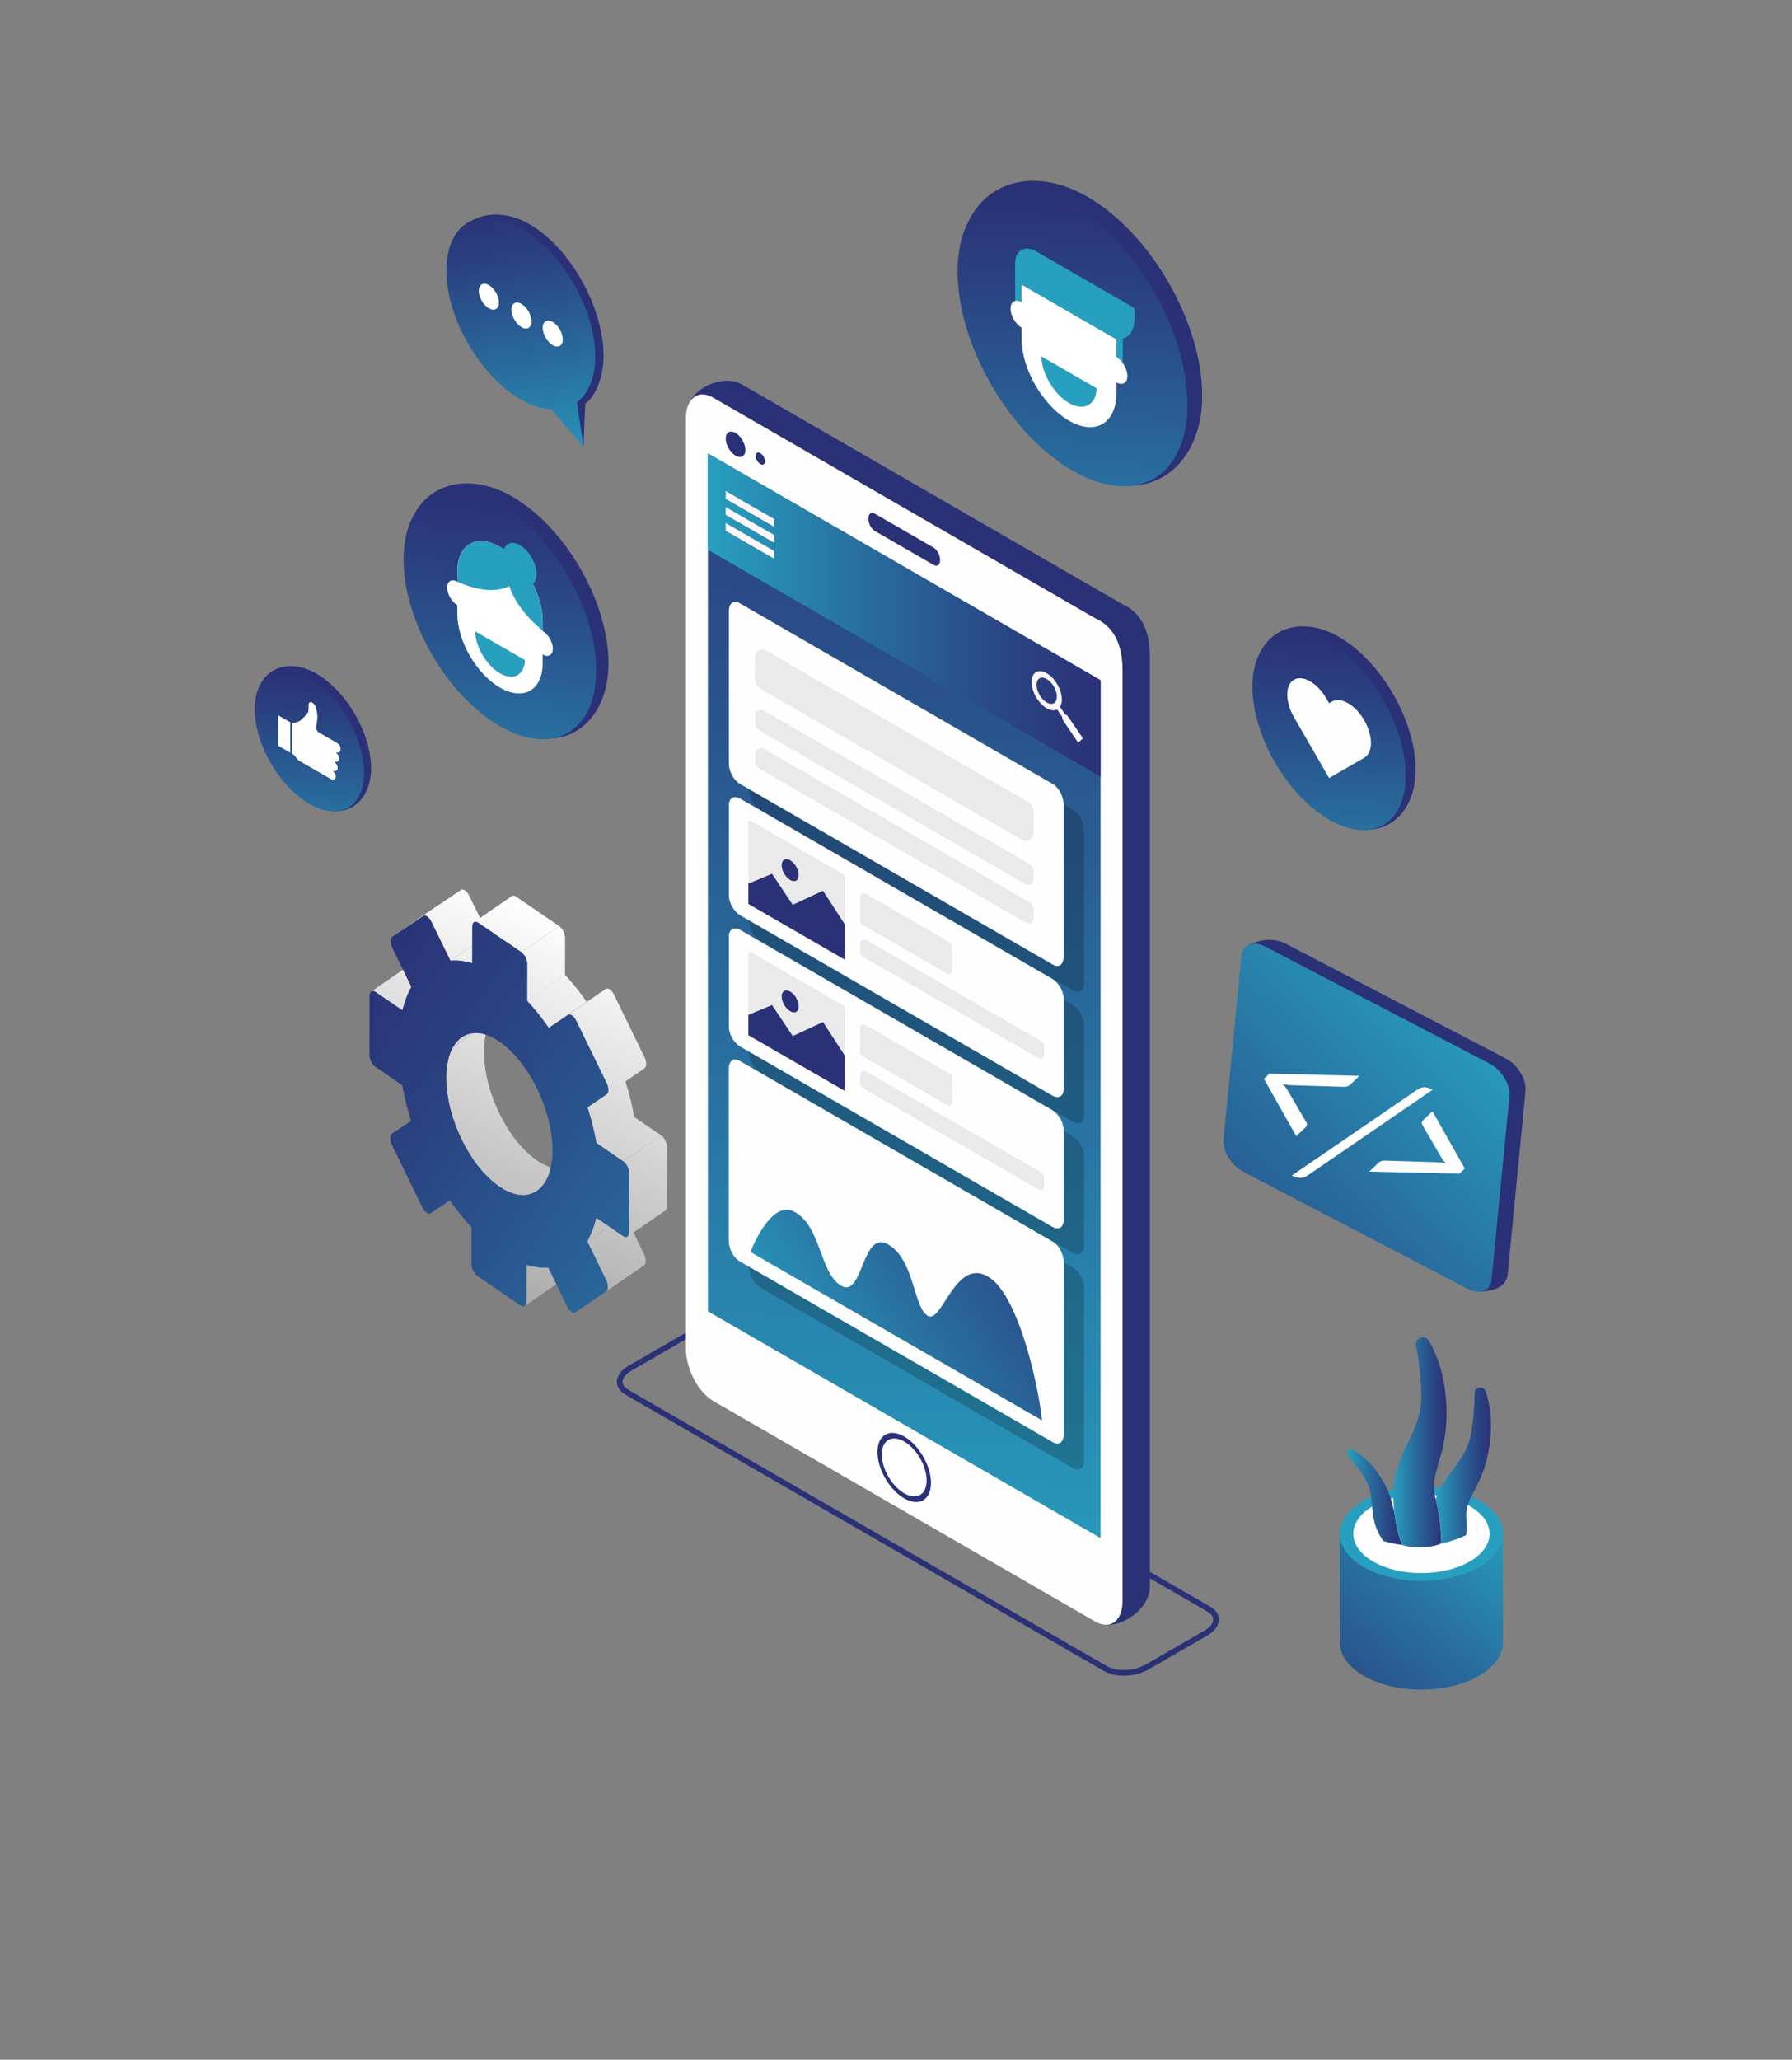 <svg xmlns="http://www.w3.org/2000/svg" xmlns:xlink="http://www.w3.org/1999/xlink" id="Layer_1" x="0px" y="0px" viewBox="0 0 946 1087" style="enable-background:new 0 0 946 1087;" xml:space="preserve">
<rect x="0" y="0" width="946" height="1087" fill="#808080" stroke="none"/>
<style type="text/css">
	.st0{fill:#2A3176;}
	.st1{fill:#FEFEFE;}
	.st2{fill:url(#SVGID_1_);}
	.st3{fill:#FFFFFF;}
	.st4{fill:url(#SVGID_2_);}
	.st5{fill:#FDF7FB;}
	.st6{opacity:0.2;}
	.st7{fill:#FEFEFF;}
	.st8{fill:url(#SVGID_3_);}
	.st9{fill:#EAEAEA;}
	.st10{fill:url(#SVGID_4_);}
	.st11{fill:url(#SVGID_5_);}
	.st12{fill:url(#SVGID_6_);}
	.st13{fill:#279FBF;}
	.st14{fill:url(#SVGID_7_);}
	.st15{fill:url(#SVGID_8_);}
	.st16{fill:url(#SVGID_9_);}
	.st17{fill:url(#SVGID_10_);}
	.st18{fill:url(#SVGID_11_);}
	.st19{fill:url(#SVGID_12_);}
	.st20{fill:url(#SVGID_13_);}
	.st21{enable-background:new    ;}
	.st22{fill:url(#SVGID_14_);}
	.st23{fill:url(#SVGID_15_);}
	.st24{fill:url(#SVGID_16_);}
	.st25{fill:url(#SVGID_17_);}
	.st26{clip-path:url(#SVGID_20_);enable-background:new    ;}
	.st27{fill:url(#SVGID_21_);}
	.st28{fill:url(#SVGID_22_);}
	.st29{clip-path:url(#SVGID_25_);enable-background:new    ;}
	.st30{fill:url(#SVGID_26_);}
	.st31{fill:url(#SVGID_27_);}
	.st32{fill:url(#SVGID_28_);}
	.st33{fill:url(#SVGID_29_);}
	.st34{fill:url(#SVGID_30_);}
	.st35{fill:url(#SVGID_31_);}
	.st36{fill:url(#SVGID_32_);}
	.st37{fill:url(#SVGID_33_);}
	.st38{fill:url(#SVGID_34_);}
	.st39{fill:url(#SVGID_35_);}
	.st40{fill:url(#SVGID_36_);}
	.st41{fill:url(#SVGID_37_);}
	.st42{fill:url(#SVGID_38_);}
	.st43{fill:url(#SVGID_39_);}
</style>
<g>
	<g>
		<g>
			<g>
				<path class="st0" d="M593.2,884.34c-3.83,0-7.5-0.79-10.3-2.41L330.22,736.05c-2.93-1.69-4.55-4.1-4.55-6.79      c0-3.13,2.23-6.22,6.12-8.46l30.96-17.88c7.01-4.05,17.31-4.46,23.44-0.91l252.68,145.89c2.93,1.69,4.55,4.1,4.55,6.79      c0,3.13-2.23,6.21-6.12,8.46l-30.96,17.88C602.53,883.22,597.75,884.34,593.2,884.34z M584.39,879.34      c5.21,3,14.38,2.59,20.45-0.91l30.96-17.88c2.94-1.7,4.63-3.84,4.63-5.87c0-2.02-1.66-3.4-3.05-4.21L384.71,704.59      c-5.21-3-14.38-2.59-20.45,0.91l-30.96,17.88c-2.94,1.7-4.63,3.84-4.63,5.88c0,2.02,1.66,3.4,3.05,4.21L584.39,879.34z"></path>
			</g>
			<g>
				<g>
					<g>
						<g>
							<path class="st0" d="M580.38,856.81l-189.4-124.85c-8-4.62-14.48-17.01-14.48-27.67l-13.47-487.82         c0-9.51,16.35-19.41,27.95-13.98l201.57,116.38c10.19,4.48,14.48,14.49,14.48,27.67v490.86         C607.04,849.56,590.55,860.44,580.38,856.81z"></path>
							<path class="st1" d="M578.13,855.75L376.56,739.37c-8-4.62-14.48-17.01-14.48-27.67V220.84c0-10.66,6.48-15.57,14.48-10.95         l201.57,116.38c10.19,4.48,14.48,14.49,14.48,27.67V844.8C592.61,855.46,586.13,860.37,578.13,855.75z"></path>
							
								<linearGradient id="SVGID_1_" gradientUnits="userSpaceOnUse" x1="473.028" y1="855.399" x2="457.613" y2="98.367" gradientTransform="matrix(-1 0 0 1 943.658 0)">
								<stop offset="5.434346e-07" style="stop-color:#279FBF"></stop>
								<stop offset="0.392" style="stop-color:#286E9F"></stop>
								<stop offset="0.792" style="stop-color:#2A4281"></stop>
								<stop offset="0.996" style="stop-color:#2A3176"></stop>
							</linearGradient>
							<polygon class="st2" points="580.99,811.71 373.7,692.03 373.7,239.28 581,358.96        "></polygon>
							<path class="st0" d="M492.86,298.14l-31.04-17.92c-1.89-1.09-3.42-4.02-3.42-6.54l0,0c0-2.52,1.53-3.68,3.42-2.59         l31.04,17.92c1.89,1.09,3.42,4.02,3.42,6.54l0,0C496.28,298.07,494.75,299.23,492.86,298.14z"></path>
							<path class="st0" d="M393.49,237.47c0,3.31-2.33,4.65-5.19,3c-2.87-1.66-5.19-5.68-5.19-9c0-3.31,2.33-4.65,5.19-3         C391.16,230.13,393.49,234.16,393.49,237.47z"></path>
							<path class="st0" d="M403.85,243.45c0,1.58-1.11,2.22-2.48,1.43c-1.37-0.79-2.48-2.72-2.48-4.3c0-1.58,1.11-2.22,2.48-1.43         C402.74,239.95,403.85,241.87,403.85,243.45z"></path>
							<g>
								<path class="st0" d="M491.47,782.59c0,9.01-6.33,12.66-14.13,8.16c-7.8-4.51-14.13-15.46-14.13-24.47          c0-9.01,6.33-12.66,14.13-8.16C485.15,762.62,491.47,773.58,491.47,782.59z"></path>
								<path class="st3" d="M489.18,781.26c0,7.55-5.3,10.61-11.84,6.83c-6.54-3.77-11.84-12.95-11.84-20.5s5.3-10.61,11.84-6.83          C483.88,764.54,489.18,773.72,489.18,781.26z"></path>
							</g>
						</g>
					</g>
				</g>
				<g>
					<g>
						<g>
							<linearGradient id="SVGID_2_" gradientUnits="userSpaceOnUse" x1="373.7" y1="324.557" x2="580.994" y2="324.557">
								<stop offset="5.434346e-07" style="stop-color:#279FBF"></stop>
								<stop offset="0.392" style="stop-color:#286E9F"></stop>
								<stop offset="0.792" style="stop-color:#2A4281"></stop>
								<stop offset="0.996" style="stop-color:#2A3176"></stop>
							</linearGradient>
							<polygon class="st4" points="373.7,239.28 580.99,358.96 580.99,409.83 373.7,290.15        "></polygon>
						</g>
						<g>
							<g>
								<polygon class="st5" points="383.1,263.23 408.69,278.01 408.69,273.94 383.1,259.17         "></polygon>
								<polygon class="st5" points="383.1,271.67 408.69,286.44 408.69,282.38 383.1,267.6         "></polygon>
								<polygon class="st5" points="383.1,280.1 408.69,294.87 408.69,290.81 383.1,276.04         "></polygon>
							</g>
							<path class="st5" d="M562.22,376.93c0.59,0.16,1.26,0.66,1.78,1.44l7.48,10.99c0.07,0.1,0.13,0.2,0.19,0.3l-2.47,2.27         c-0.07-0.09-0.14-0.18-0.21-0.28l-7.48-10.99c-0.53-0.77-0.8-1.63-0.79-2.34l-2.65-3.89c-2.81,1.46-7.24-0.75-10.4-5.4         c-3.49-5.13-4.14-11.33-1.44-13.8c2.7-2.48,7.74-0.31,11.23,4.82c3.16,4.65,3.99,10.16,2.12,13L562.22,376.93z          M555.84,361.52c-2.34-3.44-5.72-4.89-7.53-3.23c-1.81,1.66-1.37,5.81,0.97,9.25c2.34,3.44,5.72,4.89,7.53,3.23         C558.62,369.11,558.18,364.96,555.84,361.52z"></path>
						</g>
					</g>
					<g>
						<g class="st6">
							<g>
								<path d="M566.63,774.91L401.1,679.34c-3.12-1.8-5.65-6.64-5.65-10.8V577.8c0-4.16,2.53-6.08,5.65-4.27l165.53,95.57          c3.12,1.8,5.65,6.64,5.65,10.8v90.73C572.28,774.8,569.75,776.71,566.63,774.91z"></path>
							</g>
							<path d="M566.6,522.84l-165.46-95.53c-3.12-1.8-5.65-6.64-5.65-10.8v-80.23c0-4.16,2.53-6.08,5.65-4.27l165.46,95.53         c3.12,1.8,5.65,6.64,5.65,10.8v80.23C572.25,522.73,569.72,524.64,566.6,522.84z"></path>
							<path d="M401.55,496.82l164.62,95.04c3.35,1.94,6.07,0.37,6.07-3.51v-47.55c0-3.87-2.72-8.58-6.07-10.52l-164.62-95.04         c-3.35-1.94-6.07-0.37-6.07,3.51v47.55C395.48,490.18,398.2,494.89,401.55,496.82z"></path>
							<path d="M401.55,566.1l164.62,95.04c3.35,1.94,6.07,0.37,6.07-3.51v-47.55c0-3.87-2.72-8.58-6.07-10.52l-164.62-95.04         c-3.35-1.94-6.07-0.37-6.07,3.51v47.55C395.48,559.45,398.2,564.16,401.55,566.1z"></path>
						</g>
						<g>
							<g>
								<path class="st7" d="M555.9,761.17l-165.53-95.57c-3.12-1.8-5.65-6.64-5.65-10.8v-90.73c0-4.16,2.53-6.08,5.65-4.27          l165.53,95.57c3.12,1.8,5.65,6.64,5.65,10.8v90.73C561.55,761.06,559.02,762.98,555.9,761.17z"></path>
								<linearGradient id="SVGID_3_" gradientUnits="userSpaceOnUse" x1="419.325" y1="736.763" x2="583.476" y2="623.582">
									<stop offset="5.434346e-07" style="stop-color:#279FBF"></stop>
									<stop offset="0.392" style="stop-color:#286E9F"></stop>
									<stop offset="0.792" style="stop-color:#2A4281"></stop>
									<stop offset="0.996" style="stop-color:#2A3176"></stop>
								</linearGradient>
								<path class="st8" d="M550.12,749.61c-2.34-21.14-13.01-66.66-28.41-75.82c-17.51-10.42-24.44,25.32-32.03,20.58          c-7.59-4.74-6.91-29.6-20.87-37.65c-13.96-8.06-13.21,29.02-24.96,21.69c-11.34-7.07-10.32-31.35-24.57-38.94          c-10.4-5.54-19.54,12.34-23.13,21.25L550.12,749.61z"></path>
							</g>
							<g>
								<path class="st7" d="M555.87,509.11L390.4,413.58c-3.12-1.8-5.65-6.64-5.65-10.8v-80.23c0-4.16,2.53-6.08,5.65-4.27          l165.46,95.53c3.12,1.8,5.65,6.64,5.65,10.8v80.23C561.52,509,558.99,510.91,555.87,509.11z"></path>
								<g>
									<g>
										<path class="st9" d="M401.69,363.65l137.73,79.52c2.77,1.6,6.23-0.4,6.23-3.6v-11.14c0-2.2-1.17-4.23-3.08-5.33            l-138.26-79.82c-2.54-1.46-5.71,0.37-5.71,3.29v11.74C398.61,360.52,399.79,362.55,401.69,363.65z"></path>
									</g>
									<g>
										<path class="st9" d="M398.61,377.52v3.86c0,1.76,0.94,3.38,2.46,4.26l140.36,81.03c1.88,1.08,4.22-0.27,4.22-2.44v-4.18            c0-1.76-0.94-3.38-2.46-4.26l-140.08-80.87C401.11,373.77,398.61,375.21,398.61,377.52z"></path>
									</g>
									<g>
										<path class="st9" d="M398.61,397.94v3.57c0,1.78,0.95,3.42,2.49,4.31l140.63,81.19c1.74,1.01,3.92-0.25,3.92-2.26v-4.5            c0-1.78-0.95-3.42-2.49-4.31l-139.83-80.73C401.24,394,398.61,395.51,398.61,397.94z"></path>
									</g>
								</g>
							</g>
							<g>
								<path class="st7" d="M390.83,483.09l164.62,95.04c3.35,1.94,6.07,0.37,6.07-3.51v-47.55c0-3.87-2.72-8.58-6.07-10.52          l-164.62-95.04c-3.35-1.94-6.07-0.37-6.07,3.51v47.55C384.75,476.45,387.47,481.16,390.83,483.09z"></path>
								<g>
									<polygon class="st9" points="445.97,506.44 395.07,477.05 395.07,432.45 445.97,461.84          "></polygon>
									<polygon class="st0" points="395.07,466.32 407.54,461.12 418.48,477.5 434.45,470.08 445.97,487.82 445.97,506.44            395.07,477.05          "></polygon>
									
										<ellipse transform="matrix(0.866 -0.5 0.5 0.866 -173.718 270.105)" class="st0" cx="417.15" cy="459.21" rx="3.67" ry="6.35"></ellipse>
								</g>
								<g>
									<path class="st9" d="M548.35,558.52l-92.86-53.61c-0.91-0.53-1.47-1.5-1.47-2.55v-4.33c0-1.71,1.85-2.77,3.33-1.92           l92.39,53.34c0.91,0.53,1.47,1.5,1.47,2.55v4.87C551.2,558.34,549.62,559.25,548.35,558.52z"></path>
									<path class="st9" d="M500.12,513.92l-44.64-25.77c-0.9-0.52-1.46-1.49-1.46-2.53l0-12.47c0-1.42,1.54-2.31,2.78-1.6           l44.36,25.61c0.91,0.52,1.46,1.49,1.46,2.53v12.8C502.61,513.76,501.22,514.56,500.12,513.92z"></path>
								</g>
							</g>
							<g>
								<path class="st7" d="M390.83,552.37l164.62,95.04c3.35,1.94,6.07,0.37,6.07-3.51v-47.55c0-3.87-2.72-8.58-6.07-10.52          l-164.62-95.04c-3.35-1.94-6.07-0.37-6.07,3.51v47.55C384.75,545.72,387.47,550.43,390.83,552.37z"></path>
								<g>
									<path class="st9" d="M548.35,627.84l-92.86-53.61c-0.91-0.53-1.47-1.5-1.47-2.55v-4.33c0-1.71,1.85-2.77,3.32-1.92           l92.39,53.34c0.91,0.53,1.47,1.5,1.47,2.55v4.87C551.2,627.65,549.62,628.57,548.35,627.84z"></path>
									<path class="st9" d="M500.12,583.23l-44.64-25.77c-0.9-0.52-1.46-1.49-1.46-2.53l0-12.47c0-1.42,1.54-2.31,2.78-1.6           l44.36,25.61c0.9,0.52,1.46,1.49,1.46,2.53v12.8C502.61,583.07,501.22,583.87,500.12,583.23z"></path>
								</g>
								<g>
									<polygon class="st9" points="445.97,575.71 395.07,546.33 395.07,501.73 445.97,531.11          "></polygon>
									<polygon class="st0" points="395.07,535.6 407.54,530.4 418.48,546.77 434.45,539.36 445.97,557.1 445.97,575.71            395.07,546.33          "></polygon>
									<path class="st0" d="M421.64,531.07c0,2.87-2.01,4.03-4.49,2.59c-2.48-1.43-4.49-4.92-4.49-7.78           c0-2.87,2.01-4.03,4.49-2.59C419.63,524.72,421.64,528.21,421.64,531.07z"></path>
								</g>
							</g>
						</g>
					</g>
				</g>
			</g>
			<g>
				<path class="st0" d="M747.3,406.2c0,25.81-19.93,39.69-42.28,26.78c-22.35-12.91-42.91-47.81-42.91-73.62      s22.36-36.17,44.72-23.27C729.18,349,747.3,380.39,747.3,406.2z"></path>
				<linearGradient id="SVGID_4_" gradientUnits="userSpaceOnUse" x1="695.64" y1="500.129" x2="704.358" y2="334.005">
					<stop offset="5.434346e-07" style="stop-color:#279FBF"></stop>
					<stop offset="0.392" style="stop-color:#286E9F"></stop>
					<stop offset="0.792" style="stop-color:#2A4281"></stop>
					<stop offset="0.996" style="stop-color:#2A3176"></stop>
				</linearGradient>
				<path class="st10" d="M742.11,409.19c0,25.81-18.12,36.27-40.47,23.37c-22.35-12.91-40.47-44.29-40.47-70.1      c0-25.81,18.12-36.27,40.47-23.37C723.99,352,742.11,383.38,742.11,409.19z"></path>
				<path class="st7" d="M720.19,380.14c-4.72-8.18-12.38-12.6-17.1-9.87l-1.45,0.84l-1.45-2.51c-4.72-8.18-12.38-12.6-17.1-9.87      c-4.72,2.73-4.72,11.57,0,19.75l1.45,2.51l0,0l17.1,29.62l0,0l0,0l17.1-9.87l0,0l1.45-0.84      C724.91,397.16,724.91,388.32,720.19,380.14z"></path>
			</g>
			<g>
				<path class="st0" d="M195.89,405.48c0,18.41-14.21,28.3-30.15,19.1c-15.94-9.2-30.6-34.09-30.6-52.5      c0-18.41,15.95-25.8,31.89-16.59C182.96,364.69,195.89,387.08,195.89,405.48z"></path>
				<linearGradient id="SVGID_5_" gradientUnits="userSpaceOnUse" x1="159.046" y1="472.467" x2="165.263" y2="353.998">
					<stop offset="5.434346e-07" style="stop-color:#279FBF"></stop>
					<stop offset="0.392" style="stop-color:#286E9F"></stop>
					<stop offset="0.792" style="stop-color:#2A4281"></stop>
					<stop offset="0.996" style="stop-color:#2A3176"></stop>
				</linearGradient>
				<path class="st11" d="M192.19,407.62c0,18.41-12.92,25.87-28.86,16.66c-15.94-9.2-28.86-31.59-28.86-49.99      s12.92-25.87,28.86-16.66C179.27,366.83,192.19,389.21,192.19,407.62z"></path>
				<g>
					<path class="st7" d="M177.54,397.29l0.05-0.2c0.04-0.02,0.07-0.03,0.11-0.05c2.54,0.91,3.03-3.31,0.27-4.91l-9.66-5.58       c-0.88-0.51-1.54-1.8-1.4-2.71c0.26-1.69,0.51-3.87,0.63-4.89c0.05-0.41,0.05-0.85,0.01-1.31c-0.14-1.48-0.41-2.9-0.65-3.95       c-0.32-1.42-1.43-2.81-2.51-3.12c-0.01,0-0.01,0-0.02-0.01c-0.9-0.25-1.49,0.39-1.46,1.47c0.03,1.14,0.02,2.73-0.2,3.64       c-0.24,0.97-3.87,4.65-5.06,5.14c-0.62,0.25-2.58,0.75-3.53,0.9c-0.04,0.01-0.06,0.04-0.06,0.1v15.75       c0,0.09,0.06,0.2,0.14,0.24l0.61,0.35c0.85,0.49,1.91,2.63,3.07,3.3l16.42,9.47c3.21,1.85,3.79-1.86,1.82-3.61       c-0.1-0.09-0.15-0.24-0.13-0.34l0.05-0.22l0,0c2.05,0.93,3.32-2.03,0.82-4.34c-0.07-0.07-0.12-0.17-0.1-0.25       c0.03-0.12,0.07-0.29,0.07-0.29l0,0c1.96,0.9,3.43-1.85,0.82-4.34C177.57,397.47,177.53,397.36,177.54,397.29z"></path>
					<polygon class="st7" points="146.81,377.48 153.25,381.19 153.25,397.24 146.81,393.53      "></polygon>
				</g>
			</g>
			<g>
				<path class="st0" d="M634.64,208.85c0,38.69-29.87,59.49-63.38,40.15c-33.51-19.35-64.32-71.67-64.32-110.36      s33.52-54.22,67.03-34.88S634.64,170.16,634.64,208.85z"></path>
				<linearGradient id="SVGID_6_" gradientUnits="userSpaceOnUse" x1="557.2" y1="349.651" x2="570.268" y2="100.631">
					<stop offset="5.434346e-07" style="stop-color:#279FBF"></stop>
					<stop offset="0.392" style="stop-color:#286E9F"></stop>
					<stop offset="0.792" style="stop-color:#2A4281"></stop>
					<stop offset="0.996" style="stop-color:#2A3176"></stop>
				</linearGradient>
				<path class="st12" d="M626.86,213.34c0,38.69-27.16,54.37-60.67,35.03c-33.51-19.35-60.67-66.39-60.67-105.09      s27.16-54.37,60.67-35.03S626.86,174.65,626.86,213.34z"></path>
				<g>
					<path class="st13" d="M547.12,132.75c-6.22-3.59-11.25-0.68-11.25,6.5v10.04l0,0c0,0.1,0,0.2,0,0.3v14.68l3.4,1.96v-14.98       l44.5,25.69c1.75,1.01,3.43,1.63,4.99,1.9l0.57,0.33v15.95l3.4,1.96v-18.37c3.75-1.02,6.19-4.74,6.19-10.53v-5.55       L547.12,132.75z"></path>
					<path class="st3" d="M589.33,188.4v-4.53v-4.72c0,0-49.86-28.8-50.06-28.92v4.72v4.55c-3.2-1.85-5.8-0.35-5.8,3.35       c0,3.7,2.59,8.19,5.8,10.04v1.04v4.72c0,15.96,11.21,35.37,25.03,43.35l0,0c13.82,7.98,25.03,1.51,25.03-14.45v-4.72v-1.04       c3.2,1.85,5.8,0.35,5.8-3.35C595.13,194.74,592.53,190.24,589.33,188.4z"></path>
					<path class="st13" d="M549.67,188.03c0.33,9.2,6.75,20.1,14.64,24.65h0c7.88,4.55,14.31,1.07,14.64-7.75L549.67,188.03z"></path>
				</g>
			</g>
			<g>
				<path class="st0" d="M321.23,350.09c0,32.42-25.03,49.85-53.1,33.64c-28.08-16.21-53.9-60.05-53.9-92.47      c0-32.42,28.09-45.43,56.16-29.22C298.47,278.25,321.23,317.67,321.23,350.09z"></path>
				<linearGradient id="SVGID_7_" gradientUnits="userSpaceOnUse" x1="256.343" y1="468.064" x2="267.293" y2="259.413">
					<stop offset="5.434346e-07" style="stop-color:#279FBF"></stop>
					<stop offset="0.392" style="stop-color:#286E9F"></stop>
					<stop offset="0.792" style="stop-color:#2A4281"></stop>
					<stop offset="0.996" style="stop-color:#2A3176"></stop>
				</linearGradient>
				<path class="st14" d="M314.71,353.85c0,32.42-22.76,45.56-50.84,29.35c-28.08-16.21-50.84-55.63-50.84-88.05      s22.76-45.56,50.84-29.35C291.95,282.01,314.71,321.43,314.71,353.85z"></path>
				<g>
					<path class="st3" d="M286.48,333.01v-5.35c0-14.37-10.09-31.84-22.53-39.02l0,0c-12.44-7.18-22.53-1.36-22.53,13.01v5.35       c-2.96-1.71-5.36-0.32-5.36,3.09c0,3.42,2.4,7.57,5.36,9.28v4.5c0,14.37,10.09,31.84,22.53,39.02l0,0       c12.44,7.18,22.53,1.36,22.53-13.01v-4.5c2.96,1.71,5.36,0.32,5.36-3.09S289.44,334.72,286.48,333.01z"></path>
					<path class="st13" d="M286.5,332.78c-12.01-9.77-16.23-19.04-17.66-23.51c-4.05,2.13-12.66,4.29-27.44-2.29l0.09-2.76v-2.62       c0-7.16,2.51-12.2,6.58-14.54c4.06-2.35,9.68-2.01,15.88,1.57c12.41,7.16,22.46,24.57,22.46,38.9v2.62L286.5,332.78z"></path>
					<path class="st13" d="M283.24,302.92c0,5.61-3.94,7.88-8.8,5.08c-4.86-2.81-8.8-9.63-8.8-15.24c0-5.61,3.94-7.88,8.8-5.08       C279.3,290.49,283.24,297.31,283.24,302.92z"></path>
					<path class="st13" d="M250.77,333.15c0.29,8.29,6.08,18.1,13.18,22.2l0,0c7.1,4.1,12.89,0.97,13.18-6.98L250.77,333.15z"></path>
				</g>
			</g>
			<g>
				<path class="st0" d="M279.32,118.19c21.7,12.53,38.47,43.01,39.29,68.05c0.38,11.5-3.64,22.34-9.65,26.84l-0.95,22.71      l-12.65-21.58c-4.91-0.29-10.33-1.98-16.05-5.28c-21.7-12.53-39.29-43-39.29-68.05c0-9.02-0.16-15.13,3.77-19.93      C250.78,112.42,265.43,110.18,279.32,118.19z"></path>
				<g>
					<linearGradient id="SVGID_8_" gradientUnits="userSpaceOnUse" x1="287.897" y1="251.895" x2="266.197" y2="107.233">
						<stop offset="5.434346e-07" style="stop-color:#279FBF"></stop>
						<stop offset="0.392" style="stop-color:#286E9F"></stop>
						<stop offset="0.792" style="stop-color:#2A4281"></stop>
						<stop offset="0.996" style="stop-color:#2A3176"></stop>
					</linearGradient>
					<path class="st15" d="M274.93,120.06c21.7,12.53,39.29,43,39.29,68.05c0,11.4-3.67,19.66-9.67,24.17l3.47,23.52l-17.04-19.72       c-4.9-0.29-10.33-1.98-16.05-5.28c-21.7-12.53-39.29-43-39.29-68.05C235.64,117.69,253.23,107.53,274.93,120.06z"></path>
					<g>
						<path class="st3" d="M286.48,172.99c0,3.38,2.37,7.49,5.3,9.18c2.93,1.69,5.31,0.32,5.31-3.06c0-3.38-2.37-7.49-5.31-9.19        C288.86,168.24,286.48,169.61,286.48,172.99"></path>
						<path class="st3" d="M269.99,163.47c0,3.38,2.38,7.5,5.3,9.19c2.93,1.69,5.31,0.32,5.31-3.06c0-3.38-2.37-7.49-5.31-9.19        C272.37,158.72,269.99,160.09,269.99,163.47"></path>
						<path class="st3" d="M252.76,153.52c0,3.38,2.38,7.5,5.31,9.19c2.93,1.69,5.3,0.32,5.3-3.06c0-3.38-2.37-7.5-5.3-9.19        C255.14,148.77,252.76,150.14,252.76,153.52"></path>
					</g>
				</g>
			</g>
		</g>
		<g>
			<g>
				<g>
					<linearGradient id="SVGID_9_" gradientUnits="userSpaceOnUse" x1="788.651" y1="794.378" x2="672.846" y2="935.173">
						<stop offset="5.434346e-07" style="stop-color:#279FBF"></stop>
						<stop offset="0.392" style="stop-color:#286E9F"></stop>
						<stop offset="0.792" style="stop-color:#2A4281"></stop>
						<stop offset="0.996" style="stop-color:#2A3176"></stop>
					</linearGradient>
					<path class="st16" d="M707.29,809.43v57.38c0,6.36,4.2,12.73,12.61,17.58c16.82,9.71,44.09,9.71,60.91,0       c8.41-4.86,12.61-11.22,12.61-17.58v-57.38H707.29z"></path>
					<path class="st13" d="M780.81,827.02c-16.82,9.71-44.09,9.71-60.91,0c-16.82-9.71-16.82-25.45,0-35.16       c16.82-9.71,44.09-9.71,60.91,0C797.63,801.56,797.63,817.31,780.81,827.02z"></path>
					<path class="st7" d="M775.79,824.12c-14.05,8.11-36.82,8.11-50.87,0c-14.05-8.11-14.05-21.26,0-29.37       c14.05-8.11,36.82-8.11,50.87,0C789.84,802.86,789.84,816.01,775.79,824.12z"></path>
				</g>
				<g>
					<linearGradient id="SVGID_10_" gradientUnits="userSpaceOnUse" x1="757.929" y1="773.358" x2="787.1" y2="773.358">
						<stop offset="5.434346e-07" style="stop-color:#279FBF"></stop>
						<stop offset="0.392" style="stop-color:#286E9F"></stop>
						<stop offset="0.792" style="stop-color:#2A4281"></stop>
						<stop offset="0.996" style="stop-color:#2A3176"></stop>
					</linearGradient>
					<path class="st17" d="M784.19,734.16c-1.12-3.14-5.8-2.32-5.81,1.01c-0.02,5.93-0.4,13.44-1.74,21.16       c-0.55,3.15-1.49,5.89-2.67,8.4c-4.4,9.31-12.18,15.28-16.04,26.5c1.81,7.02,2.73,15.69,2.97,23.31       c4.66-0.95,9.1-2.45,13.14-4.46c0.19-3.15,0.23-6.25,0.03-9.05c-0.71-9.62,6.18-14.43,10.28-28.99       c0.94-3.32,1.73-7.13,2.25-11.64C787.95,748.88,786.36,740.22,784.19,734.16z"></path>
					<linearGradient id="SVGID_11_" gradientUnits="userSpaceOnUse" x1="711.087" y1="790.08" x2="740.072" y2="790.08">
						<stop offset="5.434346e-07" style="stop-color:#279FBF"></stop>
						<stop offset="0.392" style="stop-color:#286E9F"></stop>
						<stop offset="0.792" style="stop-color:#2A4281"></stop>
						<stop offset="0.996" style="stop-color:#2A3176"></stop>
					</linearGradient>
					<path class="st18" d="M736.09,798c-1.39-4.86-2.15-11.13-8.5-20.26c-3.35-4.82-6.81-8.12-9.96-10.42       c-1.2-0.87-2.36-1.61-3.44-2.21c-2.04-1.12-4.11,1.46-2.57,3.21c0.6,0.68,1.23,1.43,1.87,2.2c2.28,2.75,4.76,6.04,7,9.68       c6.37,10.36,1.15,19.65,8.69,31.42c0.37,0.57,0.74,1.08,1.11,1.61c3.15,0.94,6.43,1.65,9.77,2.06       C738.41,810.65,736.89,804.86,736.09,798z"></path>
					<linearGradient id="SVGID_12_" gradientUnits="userSpaceOnUse" x1="735.514" y1="761.141" x2="763.594" y2="761.141">
						<stop offset="5.434346e-07" style="stop-color:#279FBF"></stop>
						<stop offset="0.392" style="stop-color:#286E9F"></stop>
						<stop offset="0.792" style="stop-color:#2A4281"></stop>
						<stop offset="0.996" style="stop-color:#2A3176"></stop>
					</linearGradient>
					<path class="st19" d="M763.3,738.54c-1.08-14.17-5.02-24.23-9.06-31.02c-2.09-3.52-7.52-1.44-6.75,2.58       c1.37,7.13,2.66,16.26,2.85,25.87c0.18,9.22-2.74,16.21-6.03,23.17c-4.33,9.13-9.3,18.19-8.76,32.11       c0.09,2.36,0.28,4.61,0.54,6.76c0.8,6.86,2.32,12.65,3.98,17.31c2.86,0.84,5.17,1.26,7.95,1.24c2.46-0.01,4.98-0.17,7.41-0.45       c1.75-0.2,3.68-0.79,5.46-1.58c-0.24-7.62-1.16-16.29-2.97-23.31c-0.07-0.28-0.13-0.58-0.21-0.85       c-2.65-9.71,2.15-16.53,4.58-29.74C763.38,754.78,764,747.69,763.3,738.54z"></path>
				</g>
			</g>
		</g>
	</g>
</g>
<g>
	<g>
		<path class="st0" d="M780.68,681.68L664.86,615.7c-6.39-3.33-11.07-11.05-10.47-17.24l4.93-99.81c2.19-1.08,10.44-4.82,18.91-0.89    l116.62,60.82c6.38,3.33,11.07,11.05,10.47,17.24l-9.41,96.44C795.3,678.45,790.4,681.26,780.68,681.68z"></path>
		
			<linearGradient id="SVGID_13_" gradientUnits="userSpaceOnUse" x1="772.889" y1="526.823" x2="591.769" y2="750.403" gradientTransform="matrix(0.995 0.097 -0.097 0.995 60.589 -67.651)">
			<stop offset="5.434346e-07" style="stop-color:#279FBF"></stop>
			<stop offset="0.392" style="stop-color:#286E9F"></stop>
			<stop offset="0.792" style="stop-color:#2A4281"></stop>
			<stop offset="0.996" style="stop-color:#2A3176"></stop>
		</linearGradient>
		<path class="st20" d="M774.77,680.17l-118.39-61.74c-6.39-3.33-11.07-11.05-10.47-17.24l9.41-96.44c0.6-6.19,6.27-8.51,12.65-5.18    l118.39,61.74c6.39,3.33,11.07,11.05,10.47,17.24l-9.41,96.44C786.82,681.18,781.16,683.5,774.77,680.17z"></path>
		<g>
			<path class="st3" d="M670.03,566.63l47.64,1.14l-4.83,4.61c-0.43,0.41-0.92,0.71-1.45,0.91c-0.54,0.2-1.22,0.28-2.03,0.25     l-27.46-0.83c-0.84,0-1.66-0.07-2.48-0.19c-0.81-0.12-1.65-0.28-2.5-0.48c0.56,0.46,1.07,0.94,1.49,1.44     c0.42,0.5,0.79,1,1.09,1.51l10.14,17.35c0.3,0.51,0.4,0.98,0.3,1.4c-0.11,0.42-0.37,0.83-0.77,1.22l-4.87,4.65l-17.08-30.29     L670.03,566.63z"></path>
			<path class="st3" d="M690.5,620.21c-1.03,0.71-2.06,1.14-3.09,1.31c-1.02,0.17-1.91,0.13-2.65-0.12l-2.87-0.97l66.17-45.29     c0.94-0.64,1.89-1.06,2.83-1.26c0.94-0.2,1.83-0.15,2.67,0.13l2.87,0.97L690.5,620.21z"></path>
			<path class="st3" d="M722.84,618.3l4.87-4.65c0.41-0.39,0.89-0.68,1.44-0.89c0.55-0.2,1.23-0.29,2.04-0.26l27.42,0.87     c0.81,0.03,1.62,0.09,2.42,0.19c0.8,0.1,1.61,0.26,2.44,0.47c-0.55-0.48-1.03-0.96-1.44-1.43c-0.41-0.47-0.75-0.98-1.03-1.52     l-10.11-17.38c-0.3-0.51-0.41-0.97-0.31-1.39c0.1-0.41,0.36-0.82,0.79-1.23l4.83-4.61l17.07,30.23l-2.82,2.68L722.84,618.3z"></path>
		</g>
	</g>
</g>
<g>
	<g class="st21">
		
			<linearGradient id="SVGID_14_" gradientUnits="userSpaceOnUse" x1="-153.277" y1="499.474" x2="20.34" y2="1008.96" gradientTransform="matrix(-0.852 0 0 1 207.018 0)">
			<stop offset="0" style="stop-color:#FFFFFF"></stop>
			<stop offset="1" style="stop-color:#231F20"></stop>
		</linearGradient>
		<path class="st22" d="M277.63,688.33c0,0,0-0.01,0-0.01c0.16-0.4,0.24-0.9,0.24-1.49l0.05-19.28l19.97-13.74l-0.05,19.28    c0,0,0,0.01,0,0.01c0,0.06,0,0.12,0,0.18c0,0.06-0.01,0.12-0.01,0.18c0,0.06-0.01,0.12-0.02,0.18c-0.01,0.06-0.01,0.12-0.02,0.18    c-0.01,0.06-0.02,0.12-0.03,0.18c-0.01,0.07-0.03,0.13-0.04,0.19c-0.02,0.07-0.04,0.13-0.06,0.2c-0.02,0.06-0.04,0.12-0.06,0.18    c0,0,0,0.01,0,0.01c0,0.01-0.01,0.02-0.01,0.02c-0.04,0.09-0.08,0.17-0.12,0.25c-0.14,0.27-0.32,0.47-0.54,0.62l-19.97,13.74    C277.25,689.04,277.48,688.73,277.63,688.33z"></path>
		
			<linearGradient id="SVGID_15_" gradientUnits="userSpaceOnUse" x1="-30.333" y1="457.06" x2="143.452" y2="967.035" gradientTransform="matrix(-0.852 0 0 1 207.018 0)">
			<stop offset="0" style="stop-color:#FFFFFF"></stop>
			<stop offset="1" style="stop-color:#231F20"></stop>
		</linearGradient>
		<path class="st23" d="M197.01,523c-0.38-0.04-0.72,0.04-1,0.24l19.97-13.74c0.08-0.05,0.16-0.1,0.25-0.14    c0.07-0.03,0.14-0.05,0.22-0.07c0.06-0.01,0.12-0.02,0.18-0.03c0.05-0.01,0.11-0.01,0.16-0.01c0.05,0,0.1,0,0.15,0.01    c0.02,0,0.03,0,0.05,0.01c0,0,0.01,0,0.01,0c0.03,0,0.06,0.01,0.08,0.01c0.05,0.01,0.09,0.02,0.14,0.03    c0.04,0.01,0.09,0.02,0.13,0.03c0.04,0.01,0.09,0.03,0.13,0.04c0.04,0.02,0.08,0.03,0.13,0.05c0.04,0.02,0.09,0.04,0.13,0.06    c0.04,0.02,0.08,0.04,0.13,0.06c0.04,0.02,0.09,0.05,0.13,0.07c0.04,0.03,0.09,0.05,0.13,0.08c0.03,0.02,0.07,0.04,0.1,0.07    l14.17,9.69l-19.97,13.74l-14.17-9.69C197.81,523.2,197.39,523.04,197.01,523C197.01,523,197.01,523,197.01,523z"></path>
		<g>
			
				<linearGradient id="SVGID_16_" gradientUnits="userSpaceOnUse" x1="-74.3" y1="472.366" x2="99.066" y2="981.112" gradientTransform="matrix(-0.852 0 0 1 207.018 0)">
				<stop offset="0" style="stop-color:#FFFFFF"></stop>
				<stop offset="1" style="stop-color:#231F20"></stop>
			</linearGradient>
			<polygon class="st24" points="239.19,552.4 259.16,538.65 258.73,539.43 238.76,553.17    "></polygon>
		</g>
		<g>
			
				<linearGradient id="SVGID_17_" gradientUnits="userSpaceOnUse" x1="-74.638" y1="472.48" x2="98.728" y2="981.226" gradientTransform="matrix(-0.852 0 0 1 207.018 0)">
				<stop offset="0" style="stop-color:#FFFFFF"></stop>
				<stop offset="1" style="stop-color:#231F20"></stop>
			</linearGradient>
			<polygon class="st25" points="239.91,551.41 259.88,537.67 259.16,538.65 239.19,552.4    "></polygon>
		</g>
		<g class="st21">
			<defs>
				<path id="SVGID_18_" class="st21" d="M241.19,549.74L261.15,536c-0.48,0.49-0.91,1.02-1.27,1.68l-19.97,13.74      C240.28,550.76,240.7,550.23,241.19,549.74z"></path>
			</defs>
			
				<linearGradient id="SVGID_19_" gradientUnits="userSpaceOnUse" x1="-75.284" y1="472.697" x2="98.084" y2="981.449" gradientTransform="matrix(-0.852 0 0 1 207.018 0)">
				<stop offset="0" style="stop-color:#FFFFFF"></stop>
				<stop offset="1" style="stop-color:#231F20"></stop>
			</linearGradient>
			<use xlink:href="#SVGID_18_" style="overflow:visible;fill:url(#SVGID_19_);"></use>
			<clipPath id="SVGID_20_">
				<use xlink:href="#SVGID_18_" style="overflow:visible;"></use>
			</clipPath>
			<g class="st26">
				
					<linearGradient id="SVGID_21_" gradientUnits="userSpaceOnUse" x1="-75.284" y1="472.697" x2="98.084" y2="981.449" gradientTransform="matrix(-0.852 0 0 1 207.018 0)">
					<stop offset="0" style="stop-color:#FFFFFF"></stop>
					<stop offset="1" style="stop-color:#231F20"></stop>
				</linearGradient>
				<path class="st27" d="M241.19,549.74L261.15,536c-0.48,0.49-0.91,1.02-1.27,1.68l-19.97,13.74      C240.28,550.76,240.7,550.23,241.19,549.74"></path>
			</g>
		</g>
		<g>
			
				<linearGradient id="SVGID_22_" gradientUnits="userSpaceOnUse" x1="-75.889" y1="472.906" x2="97.469" y2="981.631" gradientTransform="matrix(-0.852 0 0 1 207.018 0)">
				<stop offset="0" style="stop-color:#FFFFFF"></stop>
				<stop offset="1" style="stop-color:#231F20"></stop>
			</linearGradient>
			<polygon class="st28" points="241.73,549.12 261.7,535.38 261.15,536 241.19,549.74    "></polygon>
		</g>
		<g class="st21">
			<defs>
				<path id="SVGID_23_" class="st21" d="M243.61,547.52l19.97-13.74c-0.67,0.46-1.3,0.99-1.88,1.61l-19.97,13.74      C242.31,548.51,242.94,547.98,243.61,547.52z"></path>
			</defs>
			
				<linearGradient id="SVGID_24_" gradientUnits="userSpaceOnUse" x1="-76.825" y1="473.223" x2="96.535" y2="981.955" gradientTransform="matrix(-0.852 0 0 1 207.018 0)">
				<stop offset="0" style="stop-color:#FFFFFF"></stop>
				<stop offset="1" style="stop-color:#231F20"></stop>
			</linearGradient>
			<use xlink:href="#SVGID_23_" style="overflow:visible;fill:url(#SVGID_24_);"></use>
			<clipPath id="SVGID_25_">
				<use xlink:href="#SVGID_23_" style="overflow:visible;"></use>
			</clipPath>
			<g class="st29">
				
					<linearGradient id="SVGID_26_" gradientUnits="userSpaceOnUse" x1="-76.825" y1="473.223" x2="96.535" y2="981.955" gradientTransform="matrix(-0.852 0 0 1 207.018 0)">
					<stop offset="0" style="stop-color:#FFFFFF"></stop>
					<stop offset="1" style="stop-color:#231F20"></stop>
				</linearGradient>
				<path class="st30" d="M243.61,547.52l19.97-13.74c-0.67,0.46-1.3,0.99-1.88,1.61l-19.97,13.74      C242.31,548.51,242.94,547.98,243.61,547.52"></path>
			</g>
		</g>
		
			<linearGradient id="SVGID_27_" gradientUnits="userSpaceOnUse" x1="-99.413" y1="480.671" x2="74.567" y2="991.221" gradientTransform="matrix(-0.852 0 0 1 207.018 0)">
			<stop offset="0" style="stop-color:#FFFFFF"></stop>
			<stop offset="1" style="stop-color:#231F20"></stop>
		</linearGradient>
		<path class="st31" d="M206.94,598.23l19.97-13.74l9.37-6.32l-0.12-0.72l-0.12-0.98c0-0.02-0.01-0.04-0.01-0.07    c-0.04-0.25-0.07-0.49-0.11-0.74c-0.04-0.27-0.07-0.53-0.1-0.8c-0.03-0.28-0.06-0.56-0.08-0.84c-0.02-0.29-0.04-0.58-0.06-0.87    c0-0.02,0-0.03,0-0.05l-0.06-0.78c-0.04-0.81-0.08-1.62-0.1-2.41c-0.01-0.38-0.01-0.75-0.01-1.12c0-0.02,0-0.05,0-0.07    c0-0.46,0.01-0.9,0.03-1.33c0.03-0.7,0.06-1.37,0.1-2.04l0.06-0.7c0-0.06,0.01-0.12,0.01-0.18c0.02-0.27,0.04-0.53,0.07-0.78    c0.03-0.28,0.06-0.56,0.1-0.83c0.05-0.35,0.11-0.69,0.18-1.03c0-0.02,0.01-0.03,0.01-0.05l0.12-0.82l0.43-1.93l0.25-1.07    c0.03-0.12,0.07-0.23,0.11-0.35c0.22-0.71,0.48-1.44,0.74-2.11l0.24-0.57l0.79-1.76l19.97-13.74l-0.79,1.76l-0.24,0.57    c-0.3,0.78-0.61,1.64-0.85,2.46l-0.24,1.07l-0.43,1.93l-0.12,0.82c-0.18,0.94-0.31,1.84-0.37,2.87l-0.06,0.7    c-0.06,1.11-0.13,2.21-0.13,3.45c0,1.15,0.06,2.34,0.11,3.53l0.06,0.78c0.06,1.11,0.18,2.26,0.35,3.37l0.12,0.98l0.42,2.5    l0.24,1.4c0.24,1.23,0.54,2.42,0.84,3.61l0.24,0.99l0.78,2.75l0.42,1.36l0.72,1.97c0.36,1.15,0.78,2.26,1.26,3.41l0.54,1.36    c0.62,1.52,1.31,3.02,2.03,4.5c0.01,0.03,0.02,0.05,0.04,0.08c0.73,1.49,1.51,2.97,2.32,4.42l0.72,1.23    c0.6,0.99,1.2,2.06,1.8,2.96l1.14,1.77l0.78,1.11l1.63,2.18l0.6,0.74c0.72,0.9,1.44,1.81,2.23,2.67l0.9,0.95l1.63,1.69l0.66,0.62    c0.72,0.74,1.51,1.44,2.29,2.06l0.54,0.45c0.84,0.66,1.69,1.32,2.53,1.9c0.9,0.62,1.75,1.11,2.53,1.57l0.6,0.33    c0.72,0.41,1.51,0.78,2.29,1.08l0.66,0.29l1.63,0.54l0.91,0.29c0.72,0.17,1.51,0.29,2.23,0.38l0.54,0.04l1.69,0.09l0.72-0.08    l1.15-0.2c0.3-0.02,0.59-0.09,0.88-0.16c0.34-0.09,0.67-0.2,1-0.28l0.72-0.24c0.86-0.36,1.66-0.8,2.43-1.33l-19.97,13.74    c-0.77,0.53-1.57,0.97-2.43,1.33l-0.72,0.24c-0.33,0.09-0.66,0.19-1,0.28c-0.07,0.02-0.13,0.04-0.2,0.06    c-0.17,0.04-0.34,0.07-0.52,0.09c-0.05,0.01-0.1,0.01-0.16,0.01l-1.15,0.2l-0.72,0.08l-1.69-0.09l-0.54-0.04    c-0.32-0.04-0.66-0.08-0.99-0.14c-0.42-0.07-0.84-0.15-1.24-0.24l-0.9-0.29l-1.63-0.54l-0.66-0.29c-0.18-0.07-0.37-0.14-0.55-0.21    c-0.23-0.09-0.45-0.19-0.67-0.3c-0.22-0.1-0.43-0.21-0.64-0.32c-0.15-0.08-0.29-0.16-0.43-0.24l-0.6-0.33    c-0.15-0.09-0.3-0.17-0.45-0.26c-0.44-0.26-0.9-0.54-1.38-0.84c-0.23-0.15-0.46-0.3-0.7-0.46c-0.06-0.04-0.12-0.08-0.17-0.12    c-0.33-0.23-0.67-0.48-1-0.73c-0.45-0.34-0.9-0.69-1.35-1.04l-0.54-0.45c-0.09-0.07-0.17-0.13-0.25-0.2    c-0.22-0.18-0.43-0.36-0.65-0.54c-0.21-0.18-0.42-0.37-0.62-0.56c-0.19-0.18-0.38-0.36-0.57-0.55c-0.07-0.07-0.13-0.13-0.2-0.2    l-0.66-0.62l-1.63-1.69l-0.9-0.95c-0.1-0.11-0.19-0.22-0.29-0.33c-0.26-0.29-0.51-0.59-0.76-0.89c-0.4-0.48-0.79-0.97-1.18-1.46    l-0.6-0.74l-1.63-2.18l-0.78-1.11l-1.14-1.77c-0.12-0.19-0.25-0.38-0.37-0.58c-0.48-0.76-0.96-1.6-1.43-2.38l-0.72-1.23    c-0.8-1.44-1.58-2.91-2.31-4.39c0,0,0-0.01,0-0.01c-0.02-0.04-0.04-0.08-0.06-0.13c-0.38-0.78-0.75-1.56-1.1-2.35    c-0.23-0.51-0.46-1.03-0.67-1.55c-0.08-0.19-0.16-0.38-0.24-0.57l-0.54-1.36c-0.13-0.3-0.25-0.6-0.36-0.89    c-0.1-0.26-0.2-0.52-0.3-0.77c-0.08-0.23-0.17-0.45-0.24-0.68c-0.07-0.21-0.14-0.42-0.21-0.63c-0.05-0.15-0.09-0.29-0.14-0.44    l-0.72-1.97l-0.42-1.36l-0.78-2.75l-0.24-0.98c-0.16-0.64-0.32-1.27-0.47-1.92c-0.09-0.38-0.17-0.76-0.25-1.14    c-0.04-0.18-0.08-0.37-0.11-0.55l-0.24-1.4l-0.3-1.78l-19.3,13.28L206.94,598.23z"></path>
		
			<linearGradient id="SVGID_28_" gradientUnits="userSpaceOnUse" x1="-189.681" y1="511.821" x2="-15.91" y2="1021.755" gradientTransform="matrix(-0.852 0 0 1 207.018 0)">
			<stop offset="0" style="stop-color:#FFFFFF"></stop>
			<stop offset="1" style="stop-color:#231F20"></stop>
		</linearGradient>
		<path class="st32" d="M320.89,679.15C320.89,679.14,320.89,679.14,320.89,679.15c0-0.55-0.08-1.14-0.24-1.76l0,0    c-0.16-0.62-0.39-1.26-0.7-1.9l-9.98-20.46l19.97-13.74l9.98,20.46c0.04,0.09,0.09,0.19,0.13,0.28c0.04,0.08,0.07,0.16,0.1,0.24    c0.03,0.07,0.06,0.13,0.08,0.2c0.03,0.06,0.05,0.13,0.07,0.19c0.02,0.06,0.04,0.12,0.07,0.18c0.02,0.06,0.04,0.12,0.06,0.19    c0.02,0.06,0.04,0.13,0.06,0.19c0.02,0.06,0.04,0.13,0.06,0.19c0.02,0.07,0.04,0.13,0.05,0.2c0,0.01,0.01,0.03,0.01,0.04    c0,0,0,0.01,0,0.01c0.01,0.05,0.03,0.1,0.04,0.15c0.02,0.07,0.03,0.13,0.04,0.2c0.01,0.07,0.03,0.13,0.04,0.2    c0.01,0.07,0.02,0.13,0.03,0.19c0.01,0.06,0.02,0.13,0.03,0.19c0.01,0.06,0.01,0.12,0.02,0.19c0.01,0.06,0.01,0.12,0.02,0.18    c0.01,0.06,0.01,0.12,0.01,0.18c0,0.06,0,0.12,0.01,0.18c0,0.03,0,0.07,0,0.1c0,0,0,0,0,0c0,0.02,0,0.04,0,0.07    c0,0.06,0,0.12,0,0.17c0,0.06,0,0.11-0.01,0.17c0,0.06-0.01,0.12-0.02,0.17c-0.01,0.06-0.01,0.12-0.02,0.17    c-0.01,0.06-0.02,0.12-0.03,0.18c-0.01,0.06-0.03,0.13-0.04,0.19c-0.02,0.06-0.03,0.13-0.05,0.19c-0.01,0.04-0.03,0.08-0.04,0.12    c0,0.01,0,0.01-0.01,0.02c-0.01,0.02-0.02,0.05-0.03,0.07c-0.03,0.09-0.07,0.17-0.11,0.24c-0.14,0.26-0.31,0.46-0.53,0.61    L320,681.52c0.3-0.21,0.52-0.53,0.67-0.93c0-0.01,0-0.01,0.01-0.02C320.82,680.17,320.89,679.68,320.89,679.15z"></path>
		
			<linearGradient id="SVGID_29_" gradientUnits="userSpaceOnUse" x1="-41.118" y1="460.794" x2="132.68" y2="970.809" gradientTransform="matrix(-0.852 0 0 1 207.018 0)">
			<stop offset="0" style="stop-color:#FFFFFF"></stop>
			<stop offset="1" style="stop-color:#231F20"></stop>
		</linearGradient>
		<path class="st33" d="M207.19,494.28l19.97-13.74l16.08-10.77l0.11-0.08c0.08-0.06,0.17-0.1,0.26-0.14    c0.07-0.03,0.14-0.05,0.21-0.07c0.06-0.01,0.11-0.02,0.17-0.03c0.05,0,0.1-0.01,0.15-0.01c0.05,0,0.1,0,0.14,0.01    c0.02,0,0.05,0.01,0.07,0.01c0,0,0.01,0,0.01,0c0.02,0,0.04,0,0.06,0.01c0.04,0.01,0.09,0.02,0.13,0.03    c0.04,0.01,0.08,0.02,0.13,0.03c0.04,0.01,0.08,0.03,0.12,0.04c0.04,0.01,0.08,0.03,0.12,0.05c0.04,0.02,0.08,0.03,0.12,0.05    c0.04,0.02,0.08,0.04,0.12,0.06c0.04,0.02,0.08,0.04,0.12,0.07c0.04,0.02,0.08,0.05,0.12,0.08c0.03,0.02,0.06,0.04,0.09,0.06    c0.01,0.01,0.02,0.01,0.03,0.02c0.04,0.03,0.08,0.06,0.13,0.09c0.04,0.03,0.09,0.07,0.13,0.1c0.04,0.03,0.09,0.07,0.13,0.11    c0.05,0.04,0.09,0.08,0.13,0.12c0.04,0.04,0.09,0.09,0.14,0.13c0.04,0.05,0.09,0.09,0.14,0.14c0.04,0.05,0.09,0.1,0.13,0.15    c0.04,0.05,0.09,0.1,0.13,0.15c0.03,0.04,0.06,0.08,0.09,0.11c0,0,0,0,0,0c0.01,0.01,0.02,0.02,0.03,0.04    c0.04,0.05,0.08,0.1,0.12,0.16c0.04,0.05,0.08,0.11,0.12,0.16c0.04,0.06,0.08,0.11,0.12,0.17c0.04,0.06,0.09,0.13,0.13,0.2    c0.06,0.1,0.12,0.2,0.18,0.3c0.09,0.16,0.18,0.33,0.27,0.51c0.02,0.05,0.05,0.1,0.07,0.15l10.04,20.5l-19.97,13.74l-10.04-20.5    c-0.3-0.64-0.65-1.2-1.02-1.67c0,0,0,0,0,0c-0.37-0.47-0.77-0.85-1.17-1.12c-0.39-0.27-0.78-0.43-1.14-0.47c0,0,0,0-0.01,0    c-0.36-0.04-0.71,0.03-1.01,0.23l-0.05,0.03L207.19,494.28z"></path>
		
			<linearGradient id="SVGID_30_" gradientUnits="userSpaceOnUse" x1="-180.749" y1="508.994" x2="-7.259" y2="1018.106" gradientTransform="matrix(-0.852 0 0 1 207.018 0)">
			<stop offset="0" style="stop-color:#FFFFFF"></stop>
			<stop offset="1" style="stop-color:#231F20"></stop>
		</linearGradient>
		<path class="st34" d="M310.99,653.12c0.44-0.86,0.86-1.77,1.25-2.7c0.12-0.28,0.24-0.54,0.35-0.82c0.35-0.87,0.66-1.79,0.97-2.72    c0.08-0.23,0.16-0.45,0.24-0.68c0.29-0.92,0.55-1.89,0.8-2.86c0.06-0.22,0.12-0.42,0.18-0.65l19.97-13.74    c0,0.01-0.01,0.02-0.01,0.04c-0.06,0.23-0.13,0.44-0.19,0.66c-0.25,0.95-0.5,1.89-0.78,2.8c-0.01,0.03-0.01,0.06-0.02,0.08    c-0.07,0.23-0.16,0.44-0.24,0.67c-0.3,0.91-0.61,1.8-0.94,2.66c-0.03,0.08-0.06,0.17-0.09,0.24c-0.08,0.21-0.19,0.38-0.27,0.58    c-0.39,0.94-0.81,1.84-1.25,2.7c-0.09,0.17-0.16,0.37-0.25,0.54c-0.25,0.46-0.5,0.91-0.76,1.35l-19.97,13.74    C310.33,654.42,310.66,653.77,310.99,653.12z"></path>
		
			<linearGradient id="SVGID_31_" gradientUnits="userSpaceOnUse" x1="-65.329" y1="469.224" x2="107.819" y2="977.333" gradientTransform="matrix(-0.852 0 0 1 207.018 0)">
			<stop offset="0" style="stop-color:#FFFFFF"></stop>
			<stop offset="1" style="stop-color:#231F20"></stop>
		</linearGradient>
		<path class="st35" d="M246.52,507.63c-0.27-0.06-0.54-0.11-0.8-0.16c-0.64-0.13-1.27-0.23-1.9-0.32c-0.3-0.04-0.59-0.08-0.89-0.11    c-0.62-0.07-1.22-0.1-1.83-0.13c-0.27-0.01-0.54-0.03-0.8-0.03c-0.85-0.01-1.69,0.02-2.51,0.1l19.97-13.74    c0.72-0.07,1.46-0.11,2.21-0.11c0.1,0,0.2,0.01,0.31,0.01c0.26,0,0.54,0.02,0.8,0.03c0.39,0.02,0.77,0.01,1.16,0.05    c0.22,0.02,0.44,0.06,0.66,0.08c0.29,0.03,0.59,0.07,0.89,0.11c0.24,0.03,0.48,0.05,0.72,0.09c0.39,0.06,0.78,0.15,1.18,0.23    c0.27,0.05,0.53,0.1,0.8,0.16c0.11,0.02,0.22,0.04,0.33,0.06c0.78,0.18,1.57,0.39,2.37,0.63c0.02,0,0.03,0.01,0.05,0.01    l-19.97,13.74c0,0,0,0,0,0l0,0C248.33,508.05,247.42,507.83,246.52,507.63z"></path>
		
			<linearGradient id="SVGID_32_" gradientUnits="userSpaceOnUse" x1="-116.324" y1="486.63" x2="57.42" y2="996.485" gradientTransform="matrix(-0.852 0 0 1 207.018 0)">
			<stop offset="0" style="stop-color:#FFFFFF"></stop>
			<stop offset="1" style="stop-color:#231F20"></stop>
		</linearGradient>
		<path class="st36" d="M283.95,534.73c-1.85-2.29-3.75-4.49-5.69-6.58l19.97-13.74c0.8,0.85,1.59,1.73,2.37,2.61    c0.77,0.88,1.53,1.77,2.29,2.68c0.35,0.42,0.69,0.86,1.04,1.28c0.12,0.15,0.25,0.31,0.37,0.46c0.22,0.28,0.45,0.55,0.67,0.83    c0.64,0.82,1.27,1.65,1.9,2.49c0.59,0.8,1.18,1.61,1.76,2.44c0.35,0.5,0.7,1.01,1.05,1.52l-19.97,13.74    c-1.72-2.54-3.52-4.96-5.38-7.28C284.2,535.04,284.08,534.89,283.95,534.73z"></path>
		
			<linearGradient id="SVGID_33_" gradientUnits="userSpaceOnUse" x1="-173.082" y1="506.06" x2="0.807" y2="1016.343" gradientTransform="matrix(-0.852 0 0 1 207.018 0)">
			<stop offset="0" style="stop-color:#FFFFFF"></stop>
			<stop offset="1" style="stop-color:#231F20"></stop>
		</linearGradient>
		<path class="st37" d="M312.78,593.57c-0.77-3.07-1.64-6.14-2.64-9.19l19.97-13.74c0,0,0,0,0,0l0,0c0.26,0.79,0.51,1.59,0.75,2.38    c0.29,0.94,0.56,1.88,0.83,2.82c0.28,1,0.55,2,0.81,3.01c0.09,0.33,0.16,0.66,0.24,0.99c0.04,0.16,0.08,0.32,0.12,0.48    c0.14,0.58,0.29,1.15,0.43,1.73c0.26,1.13,0.51,2.25,0.75,3.38c0.25,1.18,0.48,2.35,0.69,3.53c0.03,0.18,0.06,0.35,0.1,0.53    l14.17,9.69l-19.97,13.74l-14.17-9.69c-0.55-3.05-1.21-6.1-1.96-9.16C312.86,593.9,312.82,593.74,312.78,593.57z"></path>
		
			<linearGradient id="SVGID_34_" gradientUnits="userSpaceOnUse" x1="-81.529" y1="474.654" x2="92.449" y2="985.199" gradientTransform="matrix(-0.852 0 0 1 207.018 0)">
			<stop offset="0" style="stop-color:#FFFFFF"></stop>
			<stop offset="1" style="stop-color:#231F20"></stop>
		</linearGradient>
		<path class="st38" d="M251.21,486.42c-0.38-0.04-0.72,0.04-1,0.24l19.97-13.74c0.08-0.05,0.16-0.1,0.25-0.14    c0.07-0.03,0.14-0.05,0.22-0.07c0.06-0.01,0.12-0.03,0.18-0.03c0.05-0.01,0.11-0.01,0.16-0.01c0.05,0,0.1,0,0.15,0.01    c0.02,0,0.03,0,0.05,0.01c0,0,0.01,0,0.01,0c0.03,0,0.06,0.01,0.09,0.01c0.04,0.01,0.09,0.02,0.14,0.03    c0.04,0.01,0.09,0.02,0.13,0.03c0.04,0.01,0.09,0.03,0.13,0.04c0.04,0.02,0.08,0.03,0.13,0.05c0.04,0.02,0.09,0.04,0.13,0.06    c0.04,0.02,0.08,0.04,0.13,0.06s0.09,0.05,0.13,0.07c0.04,0.03,0.09,0.05,0.13,0.08c0.03,0.02,0.07,0.05,0.1,0.07l22.73,15.54    l-19.97,13.74l-22.73-15.54C252.01,486.63,251.6,486.46,251.21,486.42C251.21,486.42,251.21,486.42,251.21,486.42z"></path>
		
			<linearGradient id="SVGID_35_" gradientUnits="userSpaceOnUse" x1="-194.739" y1="513.596" x2="-21.011" y2="1023.404" gradientTransform="matrix(-0.852 0 0 1 207.018 0)">
			<stop offset="0" style="stop-color:#FFFFFF"></stop>
			<stop offset="1" style="stop-color:#231F20"></stop>
		</linearGradient>
		<path class="st39" d="M331.84,651.76c0,0,0-0.01,0-0.01c0.15-0.4,0.24-0.9,0.24-1.49l0.07-30.93c0-0.59-0.08-1.22-0.24-1.84    c0,0,0,0,0,0c-0.15-0.61-0.38-1.22-0.66-1.79c0-0.01-0.01-0.02-0.01-0.03c-0.28-0.57-0.61-1.11-0.99-1.58c0,0,0,0,0-0.01    c-0.37-0.47-0.79-0.87-1.22-1.17L349,599.17c0.01,0.01,0.02,0.02,0.03,0.02c0.05,0.03,0.09,0.06,0.14,0.1    c0.05,0.03,0.09,0.07,0.14,0.11c0.05,0.04,0.09,0.08,0.14,0.12c0.05,0.04,0.09,0.08,0.14,0.13c0.05,0.04,0.09,0.09,0.14,0.14    c0.05,0.05,0.09,0.1,0.14,0.15c0.05,0.05,0.09,0.1,0.14,0.15c0.05,0.05,0.09,0.1,0.13,0.15c0.03,0.04,0.06,0.07,0.09,0.11    c0,0,0,0,0,0.01c0.01,0.02,0.03,0.03,0.04,0.05c0.04,0.05,0.08,0.1,0.12,0.16c0.04,0.05,0.08,0.11,0.12,0.17    c0.04,0.06,0.08,0.11,0.12,0.17c0.05,0.07,0.09,0.14,0.14,0.21c0.07,0.11,0.13,0.22,0.2,0.33c0.08,0.14,0.16,0.29,0.23,0.43    c0.01,0.02,0.02,0.03,0.02,0.05c0.01,0.01,0.01,0.02,0.01,0.03c0.04,0.08,0.08,0.16,0.11,0.24c0.03,0.07,0.07,0.15,0.1,0.22    c0.03,0.06,0.05,0.13,0.08,0.19c0.02,0.06,0.05,0.12,0.07,0.18c0.02,0.06,0.04,0.12,0.06,0.17c0.02,0.06,0.04,0.12,0.06,0.18    c0.02,0.06,0.04,0.12,0.06,0.18c0.02,0.06,0.04,0.12,0.06,0.19c0.02,0.06,0.04,0.13,0.05,0.19c0,0.02,0.01,0.03,0.01,0.04    c0,0.01,0,0.01,0,0.02c0.01,0.04,0.02,0.09,0.03,0.13c0.02,0.07,0.03,0.13,0.04,0.2c0.01,0.06,0.03,0.13,0.04,0.2    c0.01,0.07,0.02,0.13,0.03,0.2c0.01,0.06,0.02,0.13,0.03,0.19c0.01,0.06,0.02,0.13,0.02,0.19c0.01,0.06,0.01,0.12,0.02,0.19    c0.01,0.06,0.01,0.12,0.01,0.19c0,0.06,0.01,0.12,0.01,0.18c0,0.06,0,0.12,0,0.17l-0.07,30.93c0,0,0,0.01,0,0.01    c0,0.06,0,0.12,0,0.18c0,0.06-0.01,0.12-0.01,0.18c0,0.06-0.01,0.12-0.02,0.18c-0.01,0.06-0.01,0.12-0.02,0.18    c-0.01,0.06-0.02,0.12-0.03,0.18c-0.01,0.07-0.03,0.13-0.04,0.19c-0.02,0.07-0.04,0.13-0.06,0.2c-0.02,0.06-0.04,0.12-0.06,0.18    c0,0,0,0.01,0,0.01c0,0.01-0.01,0.02-0.01,0.02c-0.04,0.09-0.08,0.17-0.12,0.25c-0.14,0.27-0.32,0.47-0.54,0.62l-19.97,13.74    c0,0,0,0,0,0l0,0C331.45,652.46,331.68,652.16,331.84,651.76z"></path>
		
			<linearGradient id="SVGID_36_" gradientUnits="userSpaceOnUse" x1="-102.589" y1="481.919" x2="71.097" y2="991.605" gradientTransform="matrix(-0.852 0 0 1 207.018 0)">
			<stop offset="0" style="stop-color:#FFFFFF"></stop>
			<stop offset="1" style="stop-color:#231F20"></stop>
		</linearGradient>
		<path class="st40" d="M278.07,507.05c0,0,0-0.01,0-0.01c-0.16-0.61-0.38-1.22-0.66-1.79c0-0.01-0.01-0.01-0.01-0.02    c-0.28-0.57-0.61-1.11-0.98-1.57c0-0.01-0.01-0.01-0.01-0.02c-0.37-0.47-0.79-0.87-1.22-1.16l19.97-13.74    c0.01,0.01,0.02,0.02,0.03,0.02c0.05,0.03,0.09,0.06,0.14,0.1c0.05,0.03,0.09,0.07,0.14,0.11c0.05,0.04,0.09,0.08,0.14,0.12    c0.05,0.04,0.09,0.08,0.14,0.13c0.05,0.04,0.09,0.09,0.14,0.14c0.05,0.05,0.09,0.1,0.14,0.15c0.05,0.05,0.09,0.1,0.14,0.15    c0.04,0.05,0.09,0.1,0.13,0.15c0.03,0.04,0.06,0.07,0.08,0.11c0,0,0.01,0.01,0.01,0.01c0.01,0.01,0.02,0.03,0.04,0.04    c0.04,0.05,0.08,0.11,0.12,0.16c0.04,0.05,0.08,0.11,0.12,0.17c0.04,0.06,0.08,0.12,0.12,0.17c0.05,0.07,0.09,0.14,0.14,0.21    c0.07,0.11,0.13,0.22,0.2,0.33c0.08,0.14,0.16,0.29,0.23,0.43c0.01,0.02,0.02,0.04,0.03,0.06c0,0.01,0.01,0.01,0.01,0.02    c0.04,0.08,0.08,0.16,0.12,0.25c0.03,0.07,0.06,0.15,0.1,0.22c0.03,0.06,0.05,0.13,0.08,0.19c0.02,0.06,0.05,0.12,0.07,0.18    c0.02,0.06,0.04,0.12,0.06,0.17c0.02,0.06,0.04,0.12,0.06,0.18c0.02,0.06,0.04,0.12,0.06,0.18c0.02,0.06,0.04,0.12,0.06,0.19    c0.02,0.06,0.04,0.13,0.05,0.19c0,0.02,0.01,0.04,0.01,0.05l0,0c0.01,0.05,0.02,0.09,0.04,0.14c0.01,0.07,0.03,0.13,0.04,0.2    c0.01,0.07,0.03,0.13,0.04,0.2c0.01,0.07,0.02,0.13,0.03,0.2c0.01,0.06,0.02,0.13,0.03,0.19c0.01,0.06,0.02,0.13,0.02,0.19    c0.01,0.06,0.01,0.12,0.02,0.19c0.01,0.06,0.01,0.12,0.01,0.19c0,0.06,0.01,0.12,0.01,0.18c0,0.06,0,0.12,0,0.17l-0.05,19.28    l-19.97,13.74l0.05-19.28C278.31,508.28,278.22,507.66,278.07,507.05z"></path>
		<g>
			
				<linearGradient id="SVGID_37_" gradientUnits="userSpaceOnUse" x1="-128.73" y1="490.999" x2="44.621" y2="999.701" gradientTransform="matrix(-0.852 0 0 1 207.018 0)">
				<stop offset="0" style="stop-color:#FFFFFF"></stop>
				<stop offset="1" style="stop-color:#231F20"></stop>
			</linearGradient>
			<polygon class="st41" points="289.7,542.47 309.67,528.73 319.71,521.95 299.74,535.7    "></polygon>
		</g>
		
			<linearGradient id="SVGID_38_" gradientUnits="userSpaceOnUse" x1="-150.384" y1="498.291" x2="23.508" y2="1008.582" gradientTransform="matrix(-0.852 0 0 1 207.018 0)">
			<stop offset="0" style="stop-color:#FFFFFF"></stop>
			<stop offset="1" style="stop-color:#231F20"></stop>
		</linearGradient>
		<path class="st42" d="M301.98,535.93c-0.4-0.27-0.8-0.44-1.17-0.48c0,0,0,0-0.01,0c-0.38-0.04-0.74,0.03-1.05,0.25l19.97-13.74    c0.09-0.06,0.18-0.11,0.27-0.15c0.08-0.03,0.15-0.06,0.23-0.08c0.06-0.01,0.12-0.02,0.18-0.03c0.05,0,0.11-0.01,0.16-0.01    c0.05,0,0.1,0,0.15,0.01c0.02,0,0.04,0,0.05,0.01c0,0,0.01,0,0.01,0c0.03,0,0.05,0.01,0.08,0.01c0.04,0.01,0.09,0.02,0.13,0.03    c0.04,0.01,0.09,0.02,0.13,0.03c0.04,0.01,0.08,0.03,0.13,0.04c0.04,0.01,0.08,0.03,0.12,0.05c0.04,0.02,0.08,0.03,0.12,0.05    c0.04,0.02,0.08,0.04,0.12,0.06c0.04,0.02,0.08,0.04,0.12,0.07c0.04,0.02,0.08,0.05,0.12,0.08c0.03,0.02,0.06,0.04,0.1,0.06    c0.01,0.01,0.02,0.01,0.03,0.02c0.04,0.03,0.08,0.06,0.13,0.09c0.04,0.03,0.09,0.07,0.13,0.1c0.04,0.03,0.09,0.07,0.13,0.11    c0.04,0.04,0.09,0.08,0.13,0.12c0.05,0.04,0.09,0.09,0.14,0.13c0.05,0.05,0.09,0.09,0.14,0.14c0.05,0.05,0.09,0.1,0.14,0.15    c0.04,0.05,0.09,0.1,0.13,0.15c0.03,0.03,0.06,0.07,0.08,0.1c0,0,0,0,0.01,0.01c0.01,0.02,0.03,0.03,0.04,0.05    c0.04,0.05,0.08,0.11,0.12,0.16c0.04,0.06,0.08,0.11,0.12,0.17c0.04,0.06,0.08,0.12,0.12,0.18c0.04,0.07,0.09,0.14,0.13,0.21    c0.06,0.1,0.13,0.21,0.19,0.32c0.1,0.18,0.2,0.36,0.3,0.56c0.01,0.01,0.01,0.03,0.02,0.04l15.99,32.79    c0.01,0.02,0.02,0.03,0.03,0.05c0.06,0.11,0.11,0.22,0.16,0.33c0.03,0.07,0.06,0.13,0.09,0.2c0.03,0.07,0.05,0.13,0.08,0.2    c0.02,0.06,0.04,0.11,0.06,0.17c0.02,0.06,0.04,0.12,0.06,0.17c0.02,0.06,0.04,0.12,0.06,0.17c0.02,0.06,0.04,0.12,0.06,0.17    c0.02,0.06,0.04,0.12,0.05,0.18c0.02,0.06,0.03,0.12,0.05,0.19c0,0.01,0.01,0.02,0.01,0.04c0,0,0,0.01,0,0.01    c0.01,0.05,0.02,0.1,0.04,0.14c0.01,0.06,0.03,0.13,0.04,0.19c0.01,0.06,0.03,0.13,0.04,0.19c0.01,0.06,0.02,0.12,0.03,0.19    c0.01,0.06,0.02,0.12,0.03,0.18c0.01,0.06,0.01,0.12,0.02,0.18c0.01,0.06,0.01,0.12,0.02,0.18c0.01,0.06,0.01,0.12,0.01,0.17    c0,0.06,0.01,0.12,0.01,0.17c0,0.06,0,0.11,0,0.17c0,0.06,0,0.12,0,0.17c0,0.06-0.01,0.12-0.01,0.17c0,0.06-0.01,0.12-0.01,0.18    c-0.01,0.06-0.01,0.12-0.02,0.18c-0.01,0.06-0.02,0.12-0.03,0.18c-0.01,0.07-0.03,0.13-0.04,0.19c-0.02,0.07-0.04,0.14-0.06,0.2    c-0.02,0.06-0.04,0.12-0.06,0.17c0,0,0,0.01,0,0.01c0,0.01-0.01,0.02-0.01,0.03c-0.04,0.09-0.08,0.18-0.12,0.26    c-0.15,0.28-0.34,0.5-0.58,0.66l-19.97,13.74c0,0,0,0,0,0l0,0c0,0,0,0,0.01-0.01c0.31-0.21,0.55-0.54,0.71-0.95c0,0,0-0.01,0-0.01    c0.47-1.24,0.24-3.23-0.7-5.11l-15.99-32.79c-0.31-0.65-0.67-1.21-1.05-1.69c0,0,0,0,0,0    C302.78,536.58,302.38,536.2,301.98,535.93z"></path>
		<g>
			
				<linearGradient id="SVGID_39_" gradientUnits="userSpaceOnUse" x1="1208.152" y1="785.35" x2="869.989" y2="509.047" gradientTransform="matrix(0.852 0 0 1 -559.722 0)">
				<stop offset="5.434346e-07" style="stop-color:#279FBF"></stop>
				<stop offset="0.392" style="stop-color:#286E9F"></stop>
				<stop offset="0.792" style="stop-color:#2A4281"></stop>
				<stop offset="0.996" style="stop-color:#2A3176"></stop>
			</linearGradient>
			<path class="st43" d="M314.86,603.23c-1.13-6.28-2.69-12.6-4.73-18.84l10.04-6.78c1.27-0.86,1.28-3.56,0.01-6.07l-15.99-32.79     c-0.63-1.29-1.43-2.27-2.23-2.82c-0.8-0.55-1.6-0.66-2.23-0.23l-10.04,6.78c-3.55-5.22-7.4-9.99-11.44-14.31l0.05-19.28     c0.01-2.38-1.38-5.21-3.13-6.41l-22.73-15.54c-1.75-1.19-3.14-0.26-3.15,2.12l-0.05,19.28c-4.04-1.2-7.91-1.71-11.47-1.35     l-10.04-20.5c-0.6-1.27-1.4-2.25-2.2-2.8c-0.8-0.55-1.6-0.66-2.2-0.21l-16.15,10.82c-1.21,0.82-1.22,3.52-0.01,6.07l9.98,20.46     c-2,3.48-3.58,7.66-4.74,12.37l-14.17-9.69c-1.75-1.19-3.14-0.26-3.15,2.12l-0.07,30.93c-0.01,2.38,1.38,5.21,3.12,6.41     l14.17,9.69c1.13,6.28,2.69,12.6,4.67,18.8l-10.04,6.78c-1.21,0.9-1.22,3.61-0.01,6.07l16.05,32.91c0.6,1.23,1.4,2.19,2.2,2.73     c0.8,0.55,1.6,0.68,2.2,0.27l10.1-6.74c3.55,5.14,7.4,9.91,11.44,14.23l-0.05,19.28c-0.01,2.38,1.38,5.21,3.13,6.41l22.73,15.54     c1.75,1.2,3.14,0.26,3.15-2.12l0.05-19.28c4.04,1.2,7.91,1.71,11.47,1.43l9.98,20.46c0.63,1.25,1.43,2.21,2.23,2.76     c0.8,0.55,1.6,0.68,2.23,0.29l16.09-10.94c1.27-0.78,1.28-3.48,0.01-6.07l-9.98-20.46c2.06-3.44,3.64-7.62,4.8-12.33l14.17,9.69     c1.75,1.2,3.14,0.26,3.15-2.12l0.07-30.93c0.01-2.38-1.38-5.21-3.13-6.41L314.86,603.23z M291.53,610.54l-0.06,0.7     c-0.12,0.98-0.19,2.01-0.37,2.87l-0.12,0.82l-0.43,1.93l-0.3,1.03c-0.24,0.9-0.49,1.72-0.79,2.5l-0.24,0.66l-0.85,1.64     l-0.42,0.78l-0.67,1.02c-0.42,0.61-0.85,1.14-1.27,1.68l-0.55,0.61c-1.33,1.31-2.78,2.29-4.42,2.98l-0.72,0.24     c-0.6,0.16-1.21,0.41-1.87,0.45l-1.15,0.2l-0.72,0.08l-1.69-0.09l-0.54-0.04c-0.72-0.08-1.51-0.21-2.23-0.38l-0.9-0.29     l-1.63-0.54l-0.66-0.29c-0.79-0.29-1.57-0.66-2.29-1.07l-0.6-0.33c-0.78-0.45-1.63-0.95-2.53-1.57c-0.84-0.58-1.69-1.24-2.53-1.9     l-0.54-0.45c-0.78-0.62-1.57-1.32-2.29-2.06l-0.66-0.62l-1.63-1.69l-0.9-0.95c-0.78-0.86-1.5-1.77-2.23-2.67l-0.6-0.74     l-1.63-2.18l-0.78-1.11l-1.14-1.77c-0.6-0.9-1.2-1.97-1.8-2.96l-0.72-1.23c-1.62-2.92-3.13-5.92-4.39-9l-0.54-1.36     c-0.48-1.15-0.9-2.26-1.26-3.41l-0.72-1.97l-0.42-1.36l-0.78-2.75l-0.24-0.98c-0.3-1.19-0.6-2.38-0.84-3.61l-0.24-1.4l-0.42-2.5     l-0.12-0.98c-0.18-1.11-0.3-2.26-0.35-3.37l-0.06-0.78c-0.06-1.19-0.11-2.38-0.11-3.53c0-1.23,0.07-2.34,0.13-3.45l0.06-0.7     c0.06-1.02,0.19-1.93,0.37-2.87l0.12-0.82l0.43-1.93l0.25-1.07c0.24-0.82,0.55-1.68,0.85-2.46l0.24-0.57l0.79-1.76l0.42-0.78     l0.73-0.98c0.36-0.65,0.79-1.19,1.27-1.68l0.54-0.61c1.27-1.35,2.78-2.29,4.42-2.98l0.72-0.24c0.6-0.16,1.21-0.32,1.81-0.49     l1.15-0.12l0.79-0.04l1.63-0.04l0.6,0.08c0.72,0.08,1.45,0.17,2.23,0.38l0.9,0.29l1.63,0.54l0.66,0.29     c0.72,0.25,1.51,0.62,2.29,1.07l0.54,0.29c0.84,0.5,1.69,0.99,2.53,1.57c0.9,0.62,1.75,1.28,2.59,1.94l0.54,0.45     c0.72,0.58,1.51,1.28,2.29,2.06l0.66,0.62l1.63,1.69l0.9,0.95c0.72,0.82,1.51,1.77,2.23,2.67l0.54,0.7l1.69,2.3l0.72,1.07     l1.14,1.69c0.66,1.03,1.26,2.02,1.87,3l0.72,1.23c1.62,2.92,3.07,5.88,4.39,9l0.54,1.36c0.42,1.11,0.84,2.22,1.26,3.41l0.66,2.01     l0.42,1.27l0.84,2.87l0.24,0.9c0.3,1.19,0.54,2.42,0.78,3.57l0.3,1.44l0.42,2.5l0.12,0.99c0.18,1.19,0.24,2.22,0.35,3.36     l0.06,0.78c0.06,1.19,0.11,2.38,0.11,3.61C291.66,608.32,291.6,609.43,291.53,610.54"></path>
		</g>
	</g>
</g>
</svg>